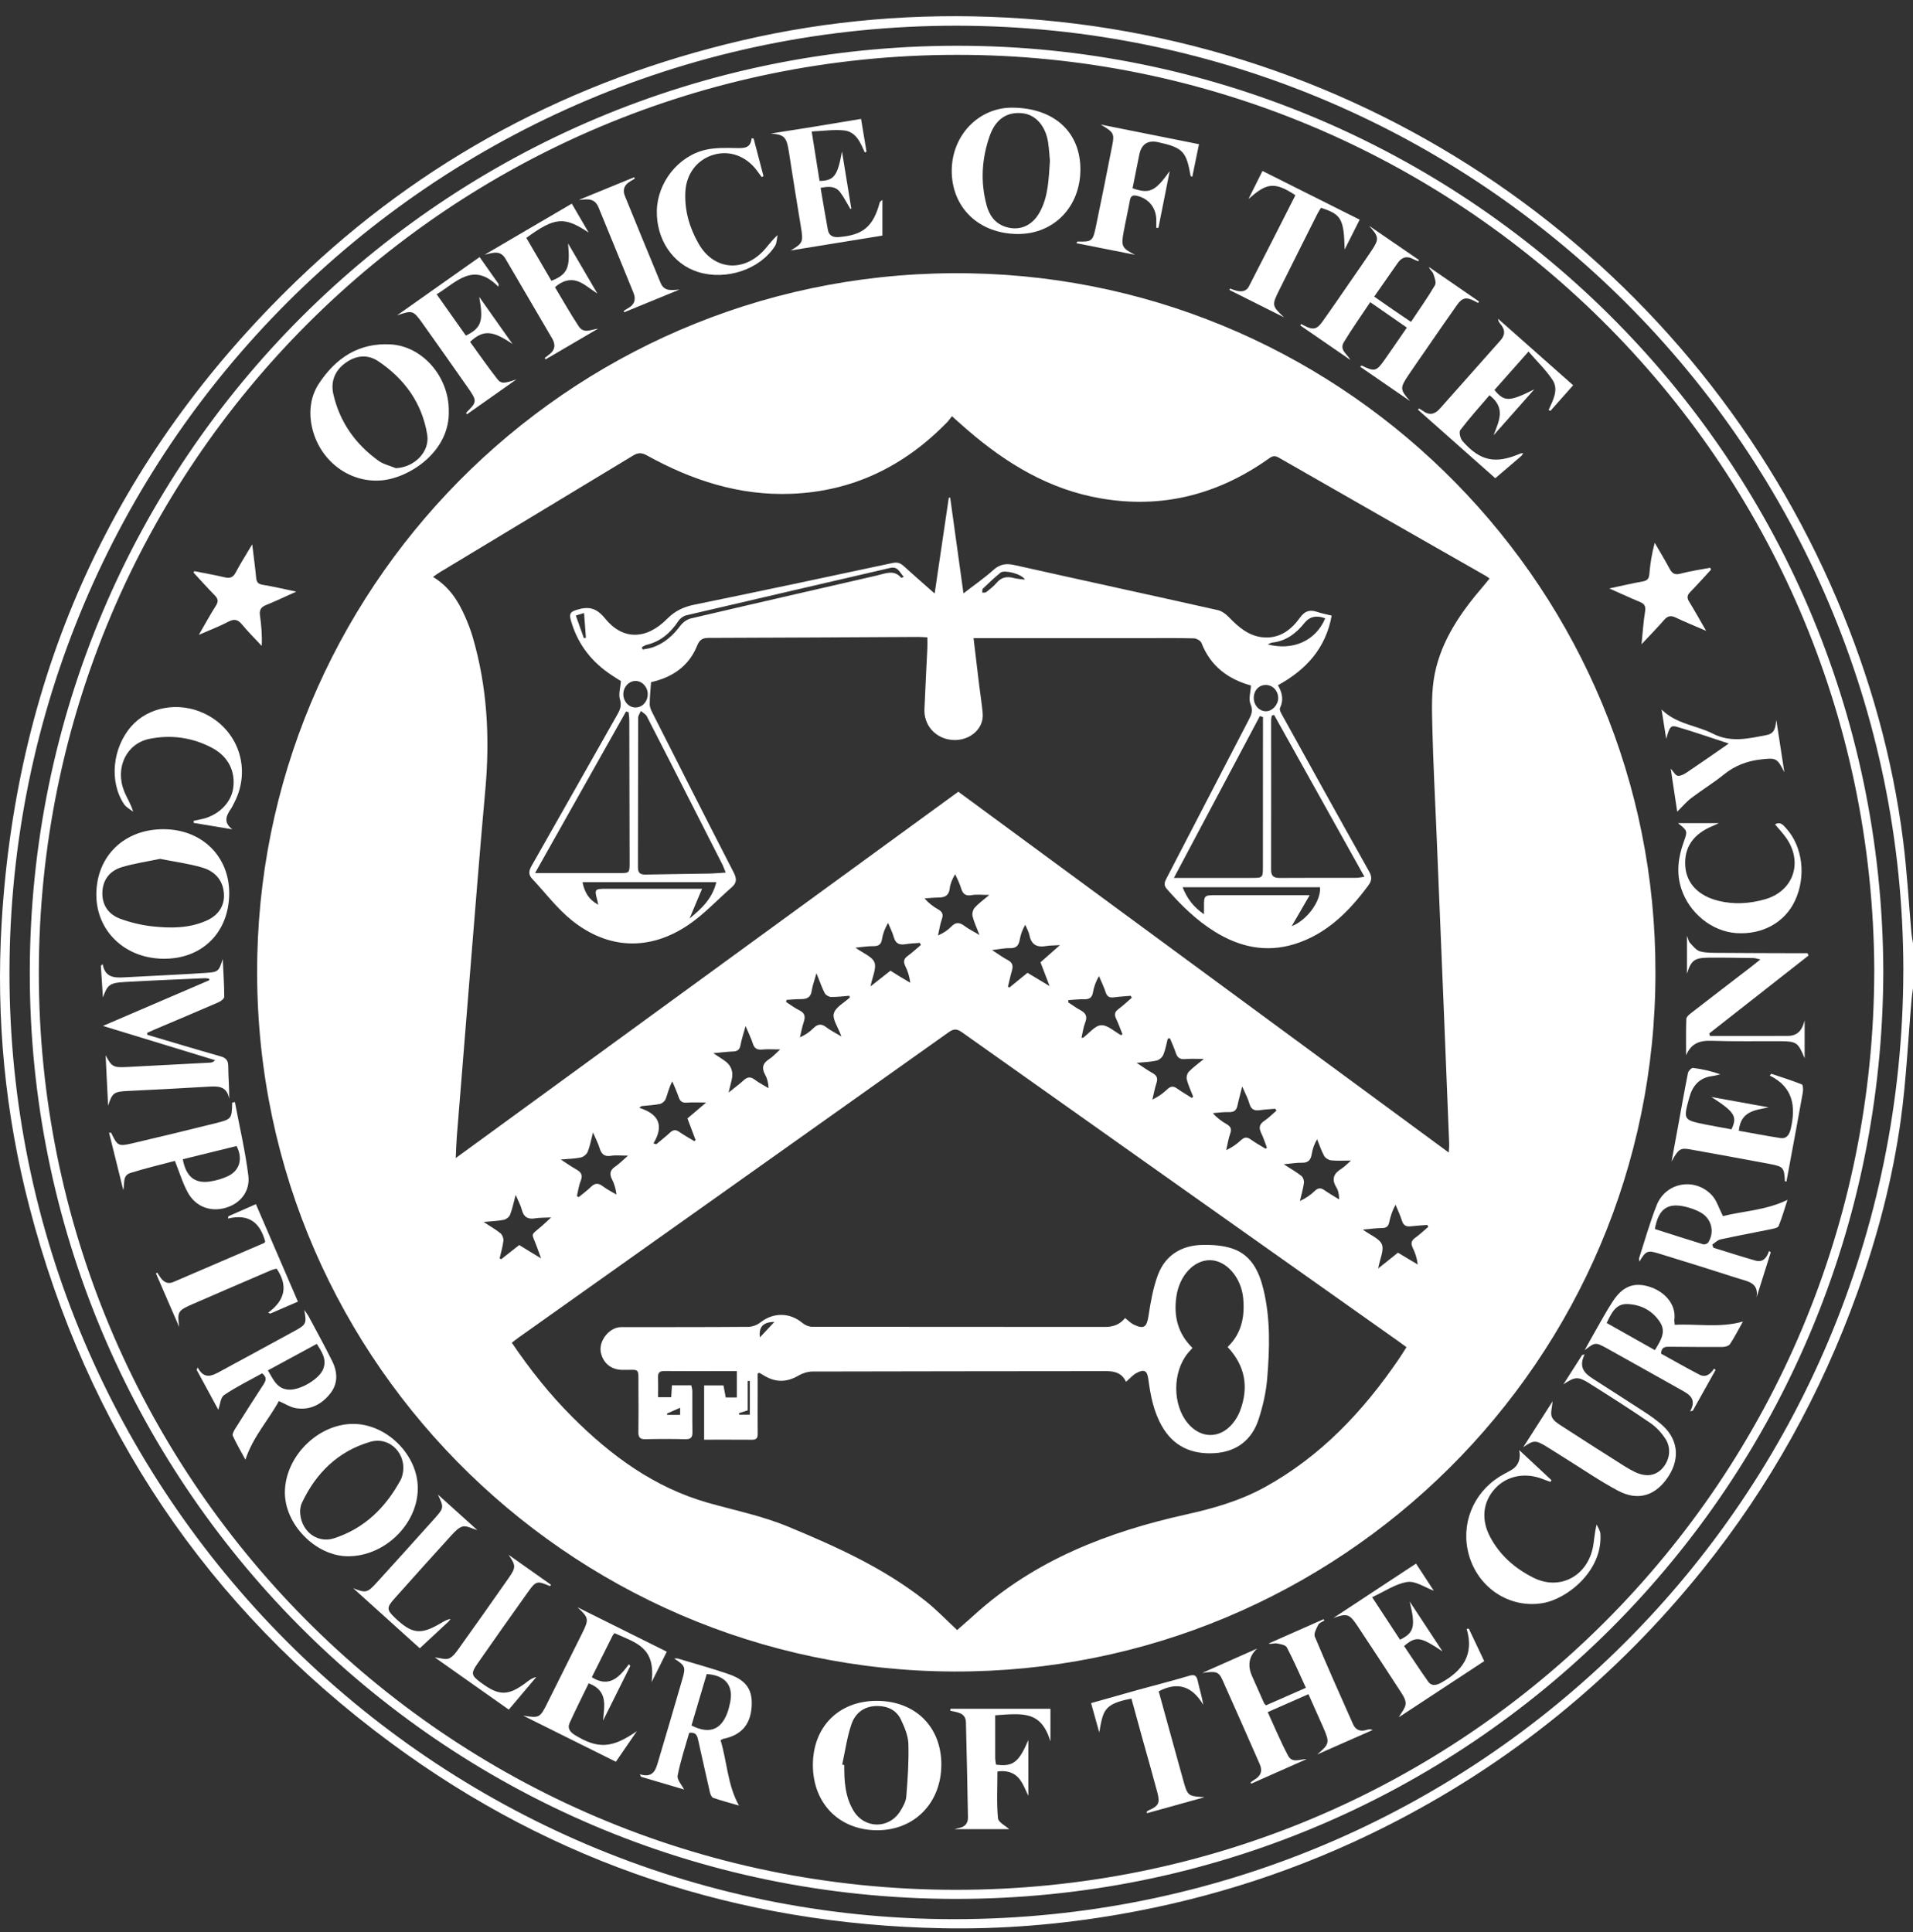 <svg width="100" height="101" viewBox="0 0 100 101" fill="none" xmlns="http://www.w3.org/2000/svg">
<rect x="0" y="0" width="100" height="101" fill="#333333" stroke="none"/>
<path d="M100 51.665C99.975 51.856 99.943 52.047 99.927 52.239C99.745 54.333 99.649 56.438 99.365 58.518C98.939 61.619 98.143 64.64 97.085 67.589C95.196 72.846 92.528 77.668 89.029 82.026C84.446 87.733 78.895 92.245 72.35 95.53C67.962 97.732 63.347 99.238 58.509 100.078C55.446 100.61 52.358 100.864 49.255 100.804C38.64 100.601 28.988 97.433 20.442 91.119C10.84 84.027 4.543 74.654 1.536 63.094C0.27 58.227 -0.212 53.262 0.085 48.249C0.866 35.071 6.003 23.847 15.5 14.682C22.073 8.337 29.883 4.188 38.782 2.113C43.331 1.052 47.949 0.672 52.609 0.918C72.158 1.947 88.719 14.118 96.034 31.354C97.751 35.398 98.933 39.596 99.485 43.957C99.689 45.569 99.778 47.194 99.922 48.814C99.938 48.98 99.974 49.143 100 49.307V51.666V51.665ZM99.496 50.724C99.475 23.499 77.344 1.368 50.015 1.344C22.594 1.319 0.539 23.536 0.495 50.807C0.45 78.025 22.645 100.334 49.882 100.329C77.35 100.324 99.452 78.231 99.495 50.724H99.496Z" fill="white"/>
<path d="M98.448 50.749C98.413 77.615 76.802 99.31 49.907 99.27C22.935 99.23 1.531 77.298 1.557 50.828C1.583 24.06 23.234 2.415 49.999 2.392C76.429 2.368 98.347 23.734 98.448 50.749ZM97.976 50.727C97.854 23.959 76.127 2.832 49.989 2.867C23.483 2.902 2.056 24.327 2.03 50.829C2.005 77.015 23.171 98.774 49.94 98.795C76.621 98.817 97.948 77.284 97.975 50.727H97.976Z" fill="white"/>
<path d="M86.537 50.825C86.553 71.145 70.007 87.445 49.862 87.383C29.633 87.32 12.969 70.647 13.451 49.929C13.912 30.115 30.322 13.903 50.736 14.289C70.583 14.665 86.577 30.94 86.536 50.825H86.537ZM49.761 21.758C49.665 21.879 49.596 21.985 49.51 22.073C47.273 24.369 44.591 25.691 41.356 25.815C38.637 25.919 36.163 25.106 33.82 23.81C33.553 23.663 33.363 23.652 33.099 23.813C29.731 25.855 26.355 27.886 22.983 29.921C22.872 29.988 22.769 30.068 22.634 30.16C23.477 30.668 23.948 31.406 24.308 32.226C24.46 32.572 24.599 32.925 24.705 33.287C25.478 35.917 25.615 38.598 25.367 41.318C25.069 44.598 24.815 47.882 24.546 51.165C24.32 53.917 24.099 56.669 23.879 59.422C23.852 59.76 23.845 60.098 23.824 60.54C32.632 54.118 41.354 47.76 50.094 41.389C58.629 47.668 67.148 53.936 75.733 60.252C75.746 60.034 75.76 59.926 75.756 59.819C75.666 57.562 75.577 55.306 75.484 53.05C75.355 49.897 75.224 46.744 75.094 43.591C75.017 41.727 74.916 39.864 74.873 37.999C74.852 37.08 74.82 36.135 74.997 35.242C75.352 33.451 76.382 31.986 77.555 30.622C77.66 30.501 77.757 30.375 77.864 30.243C77.774 30.179 77.731 30.142 77.683 30.115C74.068 28.052 70.451 25.992 66.841 23.92C66.599 23.78 66.468 23.872 66.288 24C63.647 25.863 60.737 26.609 57.532 26.053C54.85 25.589 52.616 24.238 50.589 22.49C50.326 22.264 50.068 22.03 49.762 21.759L49.761 21.758ZM26.756 70.194C27.713 71.612 28.744 72.902 29.916 74.076C31.945 76.108 34.222 77.774 37.019 78.565C38.416 78.96 39.84 79.246 41.193 79.807C43.711 80.851 46.188 81.967 48.345 83.667C48.965 84.155 49.512 84.734 50.033 85.216C50.322 84.961 50.629 84.696 50.93 84.424C54.09 81.555 57.926 80.079 62.002 79.173C63.441 78.854 64.822 78.456 66.106 77.751C69.04 76.139 71.263 73.775 73.128 71.04C73.259 70.847 73.381 70.647 73.522 70.426C73.367 70.313 73.246 70.222 73.122 70.134C65.51 64.747 57.896 59.361 50.289 53.966C50.03 53.783 49.864 53.769 49.598 53.958C42.112 59.281 34.619 64.595 27.127 69.911C27.014 69.991 26.907 70.078 26.756 70.193V70.194ZM66.16 60.052C66.183 60.034 66.205 60.017 66.228 59.999C66.129 59.745 66.048 59.481 65.929 59.237C65.798 58.967 65.82 58.777 66.086 58.599C66.316 58.445 66.513 58.242 66.725 58.061L66.663 57.962C66.399 57.986 66.135 57.997 65.873 58.035C65.585 58.078 65.4 58.016 65.313 57.699C65.238 57.428 65.096 57.174 64.935 56.798C64.831 57.214 64.75 57.493 64.692 57.777C64.639 58.037 64.516 58.151 64.235 58.138C63.958 58.126 63.678 58.172 63.399 58.192C63.633 58.458 63.873 58.624 64.124 58.77C64.321 58.886 64.396 59.008 64.311 59.248C64.211 59.53 64.167 59.833 64.098 60.126C64.411 59.983 64.659 59.805 64.88 59.598C65.058 59.432 65.197 59.434 65.389 59.574C65.633 59.751 65.901 59.895 66.158 60.054L66.16 60.052ZM26.118 65.783C26.145 65.799 26.172 65.815 26.198 65.83C26.511 65.585 26.822 65.339 27.143 65.087C27.324 65.198 27.489 65.301 27.655 65.403C27.829 65.509 28.003 65.614 28.284 65.785C28.183 65.507 28.123 65.341 28.063 65.176C27.787 64.411 27.689 64.64 28.331 64.085C28.468 63.966 28.598 63.839 28.809 63.644C28.446 63.663 28.207 63.653 27.976 63.692C27.594 63.756 27.377 63.626 27.278 63.244C27.218 63.011 27.095 62.794 26.957 62.467C26.84 62.897 26.779 63.213 26.662 63.508C26.617 63.624 26.459 63.746 26.334 63.77C26.028 63.832 25.71 63.84 25.277 63.88C25.642 64.119 25.92 64.274 26.162 64.473C26.259 64.553 26.33 64.738 26.316 64.864C26.279 65.174 26.187 65.477 26.118 65.783ZM58.608 54.122C58.63 54.101 58.652 54.08 58.673 54.058C58.565 53.789 58.467 53.515 58.343 53.253C58.244 53.044 58.264 52.901 58.461 52.756C58.708 52.574 58.931 52.359 59.164 52.159C59.145 52.125 59.124 52.092 59.105 52.058C58.815 52.084 58.523 52.099 58.235 52.138C58.007 52.17 57.874 52.111 57.798 51.875C57.704 51.585 57.565 51.309 57.446 51.027C57.279 51.323 57.181 51.598 57.133 51.881C57.085 52.163 56.938 52.245 56.673 52.239C56.399 52.234 56.124 52.267 55.849 52.282C55.848 52.322 55.845 52.363 55.843 52.402C56.052 52.538 56.253 52.688 56.471 52.805C56.745 52.953 56.858 53.125 56.731 53.446C56.631 53.697 56.599 53.973 56.535 54.249C56.595 54.249 56.614 54.255 56.622 54.248C56.935 54.016 57.237 53.612 57.56 53.596C57.9 53.578 58.258 53.93 58.609 54.121L58.608 54.122ZM45.506 51.566C45.9 51.255 46.224 51 46.547 50.746C46.739 50.866 46.905 50.971 47.073 51.073C47.242 51.176 47.413 51.275 47.583 51.377C47.541 51.036 47.449 50.76 47.322 50.499C47.212 50.271 47.245 50.119 47.454 49.969C47.695 49.796 47.912 49.59 48.139 49.398C48.119 49.363 48.1 49.328 48.081 49.292C47.834 49.313 47.586 49.318 47.344 49.359C47.02 49.414 46.816 49.334 46.721 48.99C46.651 48.734 46.525 48.495 46.424 48.248C46.248 48.543 46.15 48.819 46.104 49.103C46.06 49.387 45.917 49.465 45.65 49.463C45.37 49.46 45.09 49.507 44.716 49.542C45.126 49.838 45.591 50.005 45.709 50.309C45.829 50.615 45.605 51.055 45.506 51.565V51.566ZM67.107 60.865C67.486 61.11 67.772 61.272 68.028 61.474C68.116 61.544 68.178 61.719 68.162 61.834C68.118 62.155 68.025 62.469 67.952 62.786C68.266 62.639 68.517 62.464 68.734 62.254C68.913 62.081 69.056 62.094 69.244 62.227C69.488 62.398 69.748 62.546 70.002 62.703C70 62.45 69.961 62.24 69.856 62.07C69.596 61.644 69.712 61.351 70.113 61.104C70.282 61 70.42 60.846 70.622 60.671C70.213 60.671 69.893 60.693 69.58 60.66C69.449 60.645 69.28 60.54 69.218 60.427C69.067 60.151 68.969 59.848 68.849 59.556C68.698 59.819 68.613 60.067 68.571 60.324C68.521 60.625 68.4 60.794 68.062 60.785C67.79 60.779 67.517 60.828 67.107 60.865ZM38.974 53.642C38.864 54.045 38.764 54.334 38.711 54.631C38.668 54.871 38.555 54.959 38.322 54.968C38.022 54.98 37.723 55.019 37.289 55.058C37.537 55.223 37.68 55.321 37.826 55.414C38.222 55.668 38.36 56.027 38.239 56.49C38.196 56.657 38.157 56.826 38.086 57.117C38.416 56.85 38.653 56.68 38.866 56.482C39.059 56.301 39.225 56.271 39.449 56.439C39.675 56.609 39.933 56.74 40.176 56.888C40.165 56.613 40.108 56.383 39.997 56.183C39.796 55.821 39.877 55.575 40.219 55.359C40.406 55.24 40.557 55.064 40.782 54.861C40.402 54.861 40.122 54.84 39.847 54.867C39.581 54.893 39.434 54.815 39.352 54.551C39.266 54.276 39.134 54.016 38.976 53.641L38.974 53.642ZM52.689 51.579C52.713 51.596 52.737 51.612 52.761 51.629C53.08 51.37 53.398 51.111 53.711 50.856C54.077 51.076 54.417 51.28 54.867 51.55C54.677 51.054 54.535 50.682 54.391 50.306C54.706 50.027 55.012 49.759 55.407 49.41C55.073 49.43 54.877 49.423 54.688 49.457C54.218 49.54 53.916 49.401 53.815 48.899C53.776 48.707 53.669 48.529 53.593 48.344C53.438 48.611 53.353 48.862 53.307 49.12C53.254 49.422 53.128 49.581 52.789 49.568C52.52 49.558 52.249 49.622 51.859 49.667C52.197 49.886 52.43 50.059 52.684 50.192C52.932 50.322 52.969 50.494 52.898 50.74C52.817 51.017 52.757 51.299 52.688 51.58L52.689 51.579ZM30.159 62.526C30.188 62.545 30.218 62.565 30.247 62.585C30.461 62.409 30.686 62.248 30.883 62.054C31.088 61.853 31.264 61.826 31.501 62.007C31.726 62.178 31.982 62.304 32.224 62.45C32.19 62.143 32.112 61.89 31.995 61.658C31.852 61.375 31.881 61.174 32.157 60.988C32.379 60.838 32.568 60.639 32.829 60.414C32.468 60.414 32.199 60.379 31.943 60.422C31.589 60.481 31.437 60.33 31.343 60.017C31.269 59.774 31.147 59.546 30.999 59.2C30.889 59.623 30.838 59.928 30.724 60.207C30.67 60.337 30.507 60.477 30.37 60.507C30.067 60.575 29.75 60.576 29.313 60.616C29.648 60.833 29.872 60.994 30.11 61.126C30.363 61.265 30.484 61.416 30.359 61.724C30.256 61.977 30.222 62.258 30.158 62.526H30.159ZM51.718 46.785C51.33 46.785 51.06 46.747 50.804 46.794C50.466 46.857 50.324 46.726 50.235 46.422C50.161 46.172 50.035 45.939 49.931 45.699C49.77 45.97 49.674 46.207 49.645 46.452C49.602 46.806 49.405 46.916 49.084 46.92C48.831 46.922 48.58 46.95 48.328 46.966C48.554 47.224 48.788 47.398 49.04 47.54C49.259 47.664 49.324 47.8 49.235 48.05C49.138 48.324 49.099 48.617 49.034 48.902C49.325 48.777 49.545 48.627 49.727 48.439C49.958 48.199 50.16 48.213 50.413 48.403C50.625 48.562 50.867 48.681 51.201 48.879C51.043 48.464 50.907 48.186 50.838 47.892C50.806 47.758 50.862 47.551 50.955 47.447C51.156 47.225 51.407 47.048 51.718 46.784V46.785ZM72.042 66.313C72.435 65.999 72.757 65.741 73.075 65.487C73.436 65.703 73.773 65.904 74.111 66.106C74.072 65.77 73.977 65.496 73.851 65.237C73.742 65.012 73.766 64.86 73.978 64.709C74.22 64.537 74.436 64.328 74.663 64.135C74.645 64.103 74.627 64.07 74.61 64.038C74.323 64.06 74.036 64.075 73.751 64.108C73.509 64.136 73.363 64.068 73.285 63.816C73.196 63.53 73.063 63.258 72.95 62.98C72.78 63.288 72.685 63.59 72.619 63.898C72.573 64.115 72.469 64.196 72.246 64.199C71.941 64.202 71.636 64.245 71.239 64.279C71.653 64.582 72.115 64.751 72.236 65.054C72.356 65.36 72.136 65.8 72.041 66.313H72.042ZM44.423 52.148C44.416 52.117 44.409 52.086 44.403 52.056C44.085 52.08 43.767 52.125 43.45 52.119C43.333 52.117 43.166 52.022 43.113 51.921C42.961 51.628 42.855 51.31 42.68 50.877C42.572 51.266 42.471 51.526 42.432 51.795C42.383 52.134 42.192 52.231 41.886 52.231C41.63 52.231 41.373 52.256 41.117 52.271L41.091 52.379C41.322 52.527 41.54 52.698 41.784 52.816C42.075 52.957 42.109 53.146 42.015 53.427C41.928 53.687 41.879 53.961 41.815 54.229C42.094 54.108 42.321 53.95 42.513 53.757C42.738 53.531 42.936 53.499 43.198 53.704C43.407 53.868 43.651 53.984 43.986 54.185C43.807 53.692 43.504 53.282 43.589 52.979C43.68 52.649 44.13 52.42 44.424 52.147L44.423 52.148ZM34.159 59.773C34.208 59.788 34.257 59.804 34.306 59.819C34.548 59.615 34.798 59.42 35.03 59.205C35.19 59.058 35.324 59.044 35.506 59.171C35.76 59.348 36.032 59.498 36.297 59.659C36.318 59.639 36.34 59.618 36.361 59.598C36.22 59.224 36.08 58.852 35.935 58.468C36.095 58.333 36.244 58.207 36.392 58.081C36.545 57.951 36.697 57.82 36.912 57.637C36.51 57.637 36.208 57.619 35.907 57.643C35.669 57.661 35.551 57.578 35.477 57.355C35.383 57.075 35.257 56.806 35.144 56.532C34.971 56.847 34.909 57.16 34.797 57.456C34.755 57.566 34.612 57.688 34.496 57.712C34.178 57.776 33.85 57.791 33.527 57.825C33.49 57.854 33.453 57.885 33.417 57.914C34.438 58.236 34.726 58.839 34.158 59.772L34.159 59.773ZM62.303 57.397C62.325 57.374 62.348 57.352 62.371 57.329C62.256 57.032 62.119 56.742 62.039 56.437C62.007 56.314 62.057 56.118 62.145 56.026C62.36 55.802 62.618 55.619 62.93 55.36C62.535 55.36 62.245 55.339 61.959 55.366C61.688 55.392 61.546 55.297 61.463 55.043C61.378 54.781 61.259 54.53 61.155 54.275C61.117 54.284 61.079 54.294 61.041 54.303C60.968 54.584 60.923 54.876 60.812 55.14C60.758 55.271 60.597 55.411 60.461 55.444C60.162 55.515 59.847 55.52 59.419 55.564C59.766 55.789 60 55.962 60.253 56.101C60.477 56.225 60.533 56.373 60.454 56.616C60.363 56.898 60.309 57.193 60.239 57.483C60.552 57.335 60.799 57.154 61.018 56.945C61.191 56.78 61.333 56.764 61.529 56.904C61.777 57.083 62.044 57.234 62.303 57.397H62.303Z" fill="white"/>
<path d="M73.717 20.973C72.848 20.374 71.978 19.776 71.098 19.169C71.147 19.136 71.174 19.107 71.185 19.112C71.861 19.442 71.945 19.423 72.385 18.8C72.763 18.263 73.132 17.718 73.542 17.126C72.905 16.684 72.293 16.259 71.627 15.797C71.15 16.515 70.671 17.187 70.247 17.891C70.003 18.298 70.424 18.502 70.59 18.817C69.716 18.216 68.844 17.615 67.971 17.014L68.014 16.94C68.081 16.973 68.147 17.007 68.213 17.041C68.631 17.255 68.836 17.223 69.113 16.835C69.675 16.048 70.219 15.248 70.77 14.453C71.073 14.014 71.378 13.578 71.674 13.135C72.106 12.489 72.092 12.393 71.57 11.805C72.438 12.4 73.307 12.997 74.175 13.593C74.164 13.614 74.153 13.636 74.142 13.657C74.063 13.626 73.981 13.602 73.908 13.561C73.572 13.366 73.29 13.427 73.068 13.741C72.664 14.313 72.266 14.888 71.835 15.506C72.164 15.735 72.469 15.949 72.776 16.16C73.085 16.373 73.396 16.582 73.757 16.828C74.194 16.172 74.631 15.558 75.011 14.911C75.092 14.772 74.99 14.501 74.923 14.308C74.883 14.193 74.744 14.113 74.696 13.957C75.569 14.558 76.441 15.16 77.313 15.761C77.297 15.787 77.282 15.812 77.266 15.838C77.198 15.803 77.132 15.766 77.064 15.731C76.649 15.52 76.438 15.556 76.165 15.94C75.58 16.763 75.012 17.597 74.438 18.427C74.166 18.819 73.894 19.21 73.628 19.605C73.169 20.286 73.179 20.368 73.715 20.974L73.717 20.973Z" fill="white"/>
<path d="M65.713 86.184C65.29 86.579 65.202 87.058 65.448 87.62C65.656 88.095 65.868 88.567 66.079 89.039C66.09 89.064 66.115 89.082 66.175 89.151C66.839 88.859 67.522 88.56 68.264 88.234C67.926 87.502 67.625 86.798 67.269 86.122C67.2 85.991 66.922 85.946 66.731 85.913C66.609 85.892 66.471 85.963 66.313 85.92C67.272 85.496 68.231 85.072 69.191 84.647C69.203 84.669 69.216 84.693 69.228 84.716C69.118 84.789 68.96 84.839 68.909 84.942C68.812 85.135 68.665 85.404 68.732 85.562C69.375 87.098 70.054 88.619 70.731 90.141C70.864 90.439 71.11 90.535 71.427 90.438C71.526 90.407 71.629 90.386 71.758 90.438C70.79 90.865 69.822 91.292 68.854 91.719C69.502 91.171 69.52 91.101 69.163 90.287C68.916 89.726 68.664 89.168 68.397 88.567C67.685 88.88 67.011 89.177 66.269 89.504C66.627 90.282 66.945 91.054 67.336 91.787C67.55 92.188 67.952 91.963 68.308 91.96C67.341 92.389 66.373 92.817 65.406 93.246C65.394 93.226 65.381 93.206 65.369 93.186C65.435 93.137 65.498 93.081 65.569 93.04C65.902 92.851 66.009 92.585 65.852 92.228C65.202 90.755 64.559 89.28 63.898 87.812C63.703 87.381 63.547 87.356 62.844 87.457C63.801 87.032 64.758 86.607 65.715 86.182L65.713 86.184Z" fill="white"/>
<path d="M23.46 21.458C23.535 23.625 21.372 24.997 19.939 25.114C18.145 25.263 16.542 23.938 16.26 22.071C16.152 21.357 16.28 20.646 16.673 20.05C17.551 18.718 18.759 17.907 20.425 18.004C22.083 18.101 23.46 19.684 23.46 21.458ZM20.69 24.475C21.653 24.437 22.48 23.623 22.332 22.718C22.061 21.068 21.146 19.804 19.773 18.884C19.204 18.503 18.593 18.579 18.043 18.984C17.491 19.391 17.277 19.962 17.428 20.617C17.762 22.07 18.58 23.218 19.781 24.084C20.042 24.272 20.385 24.348 20.69 24.475Z" fill="white"/>
<path d="M7.7 54.097C8.974 54.474 10.246 54.859 11.523 55.221C11.812 55.303 11.929 55.431 11.931 55.738C11.935 56.297 11.987 56.856 11.982 57.454C11.862 56.746 11.366 56.781 10.859 56.811C9.473 56.891 8.086 56.968 6.7 57.032C5.958 57.067 5.872 57.121 5.651 57.803C5.607 56.925 5.564 56.045 5.52 55.166C5.83 55.763 5.931 55.819 6.61 55.782C8.066 55.703 9.523 55.628 10.98 55.552C11.061 55.547 11.141 55.536 11.246 55.425C9.334 54.841 7.422 54.257 5.381 53.633C7.307 52.806 9.126 52.025 10.945 51.242C10.94 51.215 10.935 51.188 10.93 51.162C10.856 51.153 10.782 51.135 10.707 51.138C9.307 51.201 7.905 51.256 6.505 51.337C5.728 51.382 5.618 51.487 5.379 52.144C5.343 51.591 5.308 51.039 5.272 50.486C5.304 50.459 5.335 50.431 5.367 50.404C5.491 51.104 5.97 51.122 6.483 51.094C7.911 51.015 9.341 50.955 10.767 50.86C11.425 50.816 11.435 50.775 11.644 50.134C11.675 50.792 11.719 51.45 11.723 52.108C11.723 52.205 11.549 52.342 11.426 52.395C10.322 52.875 9.211 53.341 8.102 53.812C7.965 53.87 7.829 53.934 7.693 53.995C7.695 54.029 7.698 54.062 7.701 54.096L7.7 54.097Z" fill="white"/>
<path d="M11.982 46.725C11.962 48.749 10.568 50.133 8.559 50.121C6.526 50.111 5.021 48.666 5.036 46.739C5.051 44.734 6.518 43.33 8.579 43.349C10.572 43.367 12 44.784 11.982 46.725ZM8.367 44.899C7.695 45.04 7.017 45.136 6.369 45.332C5.739 45.522 5.365 45.992 5.351 46.675C5.337 47.341 5.695 47.815 6.29 48.032C6.834 48.231 7.415 48.37 7.991 48.431C8.94 48.532 9.898 48.53 10.797 48.127C11.502 47.812 11.819 47.221 11.677 46.496C11.557 45.881 11.117 45.509 10.562 45.35C9.856 45.147 9.12 45.048 8.366 44.899H8.367Z" fill="white"/>
<path d="M21.84 77.798C21.84 79.676 20.111 81.362 18.191 81.358C16.508 81.352 14.877 79.695 14.892 78.004C14.908 76.146 16.614 74.441 18.459 74.438C20.211 74.436 21.84 76.055 21.84 77.798ZM15.687 78.956C15.671 80 16.549 80.712 17.462 80.417C19.057 79.902 20.174 78.799 20.957 77.34C20.99 77.279 21.009 77.21 21.027 77.143C21.322 76.068 20.41 75.063 19.343 75.378C17.669 75.872 16.512 77.008 15.776 78.578C15.707 78.725 15.698 78.901 15.687 78.956Z" fill="white"/>
<path d="M49.207 92.242C49.209 94.241 47.81 95.68 45.861 95.681C43.88 95.683 42.495 94.284 42.493 92.278C42.49 90.276 43.842 88.915 45.831 88.916C47.839 88.918 49.206 90.265 49.208 92.243L49.207 92.242ZM44.025 92.249C44.06 92.256 44.097 92.265 44.132 92.272C44.129 93.105 44.172 93.933 44.622 94.668C45.197 95.611 46.47 95.622 47.055 94.689C47.201 94.455 47.354 94.185 47.375 93.922C47.449 93.006 47.513 92.084 47.485 91.167C47.472 90.739 47.286 90.296 47.096 89.898C46.869 89.421 46.436 89.198 45.897 89.186C45.199 89.171 44.715 89.532 44.508 90.141C44.276 90.819 44.18 91.543 44.025 92.248V92.249Z" fill="white"/>
<path d="M56.476 8.865C56.471 10.815 55.089 12.239 53.207 12.233C51.17 12.225 49.741 10.851 49.751 8.91C49.761 7.067 51.166 5.614 52.928 5.628C55.102 5.644 56.481 6.902 56.476 8.865ZM54.884 8.407C54.857 8.133 54.841 7.782 54.788 7.437C54.654 6.575 54.129 5.991 53.446 5.92C52.645 5.837 52.05 6.216 51.737 7.101C51.318 8.288 51.244 9.508 51.575 10.732C51.711 11.234 51.987 11.654 52.512 11.841C53.255 12.105 53.949 11.826 54.352 11.09C54.798 10.277 54.818 9.375 54.884 8.406V8.407Z" fill="white"/>
<path d="M10.334 71.488C10.683 72.148 11.103 71.915 11.526 71.685C12.829 70.975 14.136 70.273 15.436 69.559C16.009 69.244 16.033 69.176 15.905 68.48C16.011 68.634 16.078 68.714 16.127 68.804C16.541 69.582 16.968 70.355 17.36 71.144C17.654 71.735 17.683 72.34 17.239 72.881C16.783 73.436 16.189 73.734 15.463 73.615C15.174 73.568 14.907 73.386 14.578 73.244C14.036 74.239 13.223 75.109 12.828 76.31C12.601 75.889 12.367 75.487 12.172 75.067C12.132 74.98 12.219 74.81 12.286 74.703C12.777 73.92 13.274 73.14 13.779 72.366C13.912 72.162 13.952 71.99 13.702 71.795C13.041 72.164 12.347 72.501 11.714 72.93C11.524 73.06 11.505 73.444 11.413 73.7C11.066 73.06 10.674 72.335 10.281 71.612C10.299 71.57 10.316 71.529 10.334 71.488ZM14.004 71.64C14.297 72.136 14.496 72.638 15.137 72.648C15.738 72.657 16.691 72.082 16.892 71.578C17.097 71.065 16.823 70.676 16.561 70.254C15.699 70.722 14.877 71.167 14.004 71.64Z" fill="white"/>
<path d="M91.11 69.087C90.882 69.494 90.679 69.892 90.435 70.265C90.373 70.36 90.184 70.414 90.053 70.415C89.127 70.422 88.202 70.412 87.277 70.404C87.051 70.401 86.846 70.411 86.83 70.765C87.481 71.124 88.145 71.504 88.825 71.859C89.163 72.035 89.41 71.842 89.601 71.549C89.627 71.572 89.654 71.594 89.68 71.617C89.283 72.327 88.886 73.037 88.489 73.747C88.443 73.759 88.397 73.77 88.351 73.782C88.718 73.111 88.283 72.885 87.856 72.647C86.572 71.931 85.294 71.205 84.007 70.493C83.396 70.154 83.381 70.166 82.834 70.589C83.005 70.282 83.172 69.972 83.348 69.666C83.662 69.12 83.959 68.563 84.303 68.036C84.817 67.247 85.401 67.023 86.191 67.258C86.935 67.479 87.64 68.122 87.524 69.007C87.518 69.06 87.533 69.117 87.545 69.258C88.716 69.194 89.891 69.433 91.11 69.087H91.11ZM86.508 70.582C86.802 70.091 87.108 69.644 86.784 69.134C86.391 68.516 85.771 68.194 85.056 68.172C84.458 68.154 84.229 68.66 83.987 69.162C84.823 69.633 85.647 70.097 86.508 70.582Z" fill="white"/>
<path d="M89.567 65.229C90.3 65.454 91.029 65.691 91.766 65.901C92.151 66.01 92.354 65.757 92.474 65.4C92.504 65.422 92.535 65.445 92.564 65.467C92.317 66.251 92.07 67.035 91.823 67.82C91.952 67.056 91.355 66.99 90.885 66.84C89.486 66.39 88.085 65.952 86.681 65.521C86.122 65.349 86.024 65.399 85.7 65.955C85.688 65.861 85.669 65.816 85.68 65.78C85.982 64.85 86.243 63.902 86.605 62.995C87.084 61.797 88.617 61.536 89.495 62.493C89.744 62.766 89.855 63.164 90.065 63.576C91.108 63.308 92.291 63.281 93.438 62.727C93.282 63.204 93.154 63.662 92.974 64.098C92.935 64.192 92.715 64.23 92.571 64.26C91.694 64.44 90.813 64.602 89.939 64.793C89.783 64.826 89.651 64.969 89.508 65.062C89.528 65.118 89.546 65.174 89.566 65.228L89.567 65.229ZM86.508 64.251C87.358 64.523 88.192 64.793 89.03 65.048C89.105 65.071 89.256 65.017 89.298 64.951C89.641 64.404 89.472 63.711 88.904 63.388C88.677 63.259 88.421 63.167 88.167 63.101C87.186 62.847 86.692 63.179 86.507 64.251H86.508Z" fill="white"/>
<path d="M35.761 93.551C35.068 93.346 34.288 93.116 33.509 92.886C33.489 92.843 33.468 92.8 33.447 92.756C34.18 92.971 34.286 92.487 34.419 92.036C34.839 90.614 35.264 89.194 35.673 87.769C35.853 87.144 35.816 87.076 35.24 86.702C35.342 86.702 35.389 86.692 35.429 86.704C36.325 86.975 37.231 87.22 38.115 87.528C39.042 87.852 39.363 88.373 39.287 89.273C39.21 90.183 38.732 90.712 37.819 90.899C37.78 90.906 37.745 90.934 37.667 90.974C38.009 92.091 38.023 93.302 38.629 94.39C38.18 94.26 37.724 94.14 37.279 93.986C37.196 93.957 37.133 93.797 37.107 93.686C36.902 92.801 36.71 91.912 36.509 91.025C36.458 90.797 36.43 90.535 36.026 90.589C35.82 91.321 35.569 92.062 35.423 92.824C35.381 93.039 35.643 93.313 35.76 93.551H35.761ZM36.146 90.204C37.066 90.668 37.685 90.442 38.019 89.548C38.082 89.378 38.124 89.2 38.163 89.023C38.357 88.127 37.927 87.581 36.943 87.515C36.681 88.398 36.416 89.291 36.146 90.204Z" fill="white"/>
<path d="M12.279 57.615C12.52 58.896 12.821 60.17 12.982 61.462C13.085 62.289 12.549 62.922 11.805 63.139C11.014 63.37 10.236 63.096 9.822 62.349C9.549 61.854 9.386 61.297 9.142 60.689C8.391 60.889 7.592 61.074 6.814 61.321C6.39 61.456 6.531 61.872 6.444 62.214C6.198 61.218 5.951 60.223 5.701 59.214C5.765 59.218 5.806 59.211 5.811 59.221C6.144 59.91 6.179 59.943 6.937 59.766C8.38 59.428 9.819 59.079 11.257 58.721C12.117 58.506 12.115 58.494 12.137 57.643C12.184 57.633 12.232 57.624 12.279 57.614V57.615ZM9.555 60.602C9.717 61.502 10.175 61.879 10.957 61.769C11.284 61.722 11.617 61.626 11.915 61.486C12.535 61.192 12.707 60.559 12.364 59.912C11.437 60.141 10.504 60.37 9.555 60.603V60.602Z" fill="white"/>
<path d="M30.189 84.024C31.725 84.789 33.261 85.554 34.855 86.347C34.583 86.894 34.322 87.418 34.062 87.941C34.281 86.119 33.287 85.901 32.124 85.377C32.093 85.416 32.051 85.454 32.026 85.501C31.668 86.214 31.313 86.928 30.937 87.682C31.858 88.258 32.379 87.668 32.876 87.001C32.9 87.032 32.923 87.062 32.947 87.093C32.472 88.045 31.999 88.997 31.524 89.95C31.581 89.187 31.808 88.395 30.773 87.999C30.433 88.701 30.086 89.385 29.771 90.084C29.649 90.357 29.81 90.555 30.055 90.706C31.268 91.449 32.001 91.394 33.29 90.502C32.932 91.025 32.574 91.547 32.194 92.1C30.56 91.287 28.955 90.488 27.349 89.69C28.203 89.818 28.219 89.815 28.617 89.022C29.226 87.809 29.831 86.593 30.435 85.377C30.797 84.648 30.777 84.569 30.188 84.026L30.189 84.024Z" fill="white"/>
<path d="M78.165 25.001C76.795 23.786 75.46 22.603 74.125 21.42L74.175 21.354C74.24 21.394 74.31 21.427 74.371 21.474C74.701 21.724 74.995 21.669 75.259 21.373C76.321 20.177 77.382 18.981 78.443 17.786C78.689 17.509 78.683 17.235 78.448 16.957C78.382 16.878 78.318 16.797 78.309 16.663C79.605 17.81 80.9 18.957 82.235 20.14C81.83 20.596 81.439 21.037 81.048 21.478C81.016 21.464 80.984 21.45 80.951 21.436C81.177 20.92 81.5 20.376 81.15 19.851C80.807 19.338 80.351 18.9 79.901 18.379C79.257 19.106 78.686 19.749 78.121 20.387C78.639 21.02 78.907 21.003 80.202 20.354L78.077 22.754C78.345 22.028 78.739 21.333 77.862 20.662C77.346 21.266 76.814 21.855 76.335 22.484C76.254 22.59 76.337 22.927 76.454 23.061C77.373 24.111 78.179 24.272 79.477 23.71C79.51 23.696 79.551 23.701 79.63 23.692C79.576 23.765 79.552 23.815 79.513 23.849C79.078 24.223 78.641 24.595 78.164 25.001H78.165Z" fill="white"/>
<path d="M75.409 86.333C74.243 85.558 74.033 85.516 73.396 86.05C73.812 86.668 74.222 87.299 74.658 87.912C74.838 88.165 75.098 88.1 75.338 87.967C76.438 87.354 77.076 86.512 76.668 85.154C76.706 85.15 76.743 85.147 76.781 85.142C77.044 85.698 77.307 86.253 77.585 86.84C76.089 87.823 74.609 88.796 73.121 89.774C73.259 89.516 73.475 89.289 73.479 89.057C73.484 88.822 73.301 88.569 73.159 88.35C72.436 87.232 71.702 86.121 70.968 85.01C70.541 84.365 70.423 84.332 69.701 84.584C71.132 83.642 72.564 82.7 74.021 81.74C74.352 82.246 74.667 82.728 74.948 83.157C74.491 82.992 73.996 82.636 73.565 82.702C72.95 82.795 72.381 83.198 71.727 83.498C72.262 84.313 72.725 85.019 73.184 85.719C73.935 85.355 74.003 85.017 73.689 83.721C74.262 84.591 74.835 85.463 75.408 86.333H75.409Z" fill="white"/>
<path d="M90.893 59.113C91.641 59.246 92.353 59.386 93.07 59.494C93.401 59.544 93.54 59.305 93.607 59.021C93.881 57.853 93.747 56.838 92.515 56.23C92.54 56.198 92.563 56.165 92.588 56.133C93.124 56.313 93.665 56.481 94.189 56.691C94.254 56.717 94.266 56.971 94.241 57.109C94.014 58.39 93.773 59.668 93.537 60.947C93.486 61.221 93.435 61.494 93.384 61.769C93.344 61.759 93.302 61.754 93.302 61.747C93.268 61.046 93.228 60.985 92.525 60.852C91.136 60.589 89.746 60.339 88.355 60.088C87.832 59.994 87.738 60.066 87.379 60.721C87.491 60.113 87.604 59.504 87.716 58.896C87.887 57.96 88.05 57.023 88.237 56.09C88.258 55.985 88.422 55.818 88.501 55.828C88.979 55.889 89.452 55.994 89.93 56.163C89.79 56.194 89.651 56.237 89.51 56.254C88.832 56.336 88.473 56.765 88.305 57.38C87.984 58.546 87.99 58.55 89.165 58.788C89.616 58.879 90.07 58.956 90.512 59.038C90.833 58.363 90.675 58.13 89.458 57.346C90.456 57.527 91.455 57.709 92.454 57.89C91.739 58.041 90.997 58.083 90.894 59.112L90.893 59.113Z" fill="white"/>
<path d="M79.418 75.809C80.023 76.373 80.561 76.876 81.101 77.379C81.082 77.409 81.064 77.439 81.046 77.47C80.913 77.421 80.779 77.374 80.647 77.322C79.721 76.955 78.751 77.151 78.139 77.832C77.505 78.538 77.415 79.457 77.906 80.368C78.422 81.328 79.214 82.01 80.174 82.486C81.498 83.142 82.908 82.444 83.25 80.969C83.342 80.569 83.341 80.147 83.466 79.696C83.532 79.856 83.646 80.012 83.658 80.177C83.795 82.092 81.95 83.592 80.629 83.809C78.904 84.093 77.265 83.01 76.783 81.282C76.345 79.712 76.982 78.081 78.382 77.198C78.559 77.086 78.745 76.988 78.931 76.891C79.352 76.672 79.513 76.311 79.417 75.809L79.418 75.809Z" fill="white"/>
<path d="M46.127 10.446V12.316C44.536 12.574 42.933 12.834 41.33 13.094C41.974 12.714 41.996 12.646 41.867 11.868C41.648 10.557 41.441 9.244 41.237 7.931C41.117 7.157 40.995 7.036 40.292 6.982C41.056 6.861 41.82 6.742 42.583 6.618C43.37 6.49 44.156 6.358 45.011 6.216C45.106 6.791 45.201 7.357 45.295 7.924C45.266 7.941 45.236 7.959 45.207 7.976C44.98 7.452 44.746 6.886 44.123 6.819C43.592 6.761 43.046 6.847 42.43 6.873C42.577 7.8 42.709 8.632 42.841 9.458C43.6 9.453 43.791 9.179 44.013 7.916C44.176 8.912 44.339 9.909 44.501 10.905C44.484 10.911 44.468 10.917 44.452 10.924C44.273 10.628 44.119 10.312 43.91 10.04C43.664 9.723 43.308 9.736 42.896 9.823C43.023 10.565 43.142 11.291 43.276 12.015C43.331 12.312 43.532 12.416 43.832 12.394C45.113 12.298 45.65 11.849 45.991 10.572C45.997 10.55 46.028 10.536 46.126 10.448L46.127 10.446Z" fill="white"/>
<path d="M26.789 17.982C25.744 17.272 25.264 17.227 24.572 17.872C25.042 18.519 25.503 19.184 26 19.821C26.2 20.079 26.383 20.043 26.998 19.833C26.569 20.136 26.139 20.439 25.709 20.742C25.275 21.048 24.841 21.353 24.401 21.663C24.386 21.614 24.365 21.577 24.373 21.569C24.931 21.025 24.944 20.96 24.485 20.305C23.691 19.168 22.891 18.034 22.087 16.904C21.598 16.217 21.554 16.212 20.752 16.488C22.179 15.48 23.607 14.472 25.071 13.438C25.413 13.923 25.739 14.387 26.066 14.85C26.061 14.897 26.056 14.943 26.052 14.99C24.739 13.647 23.852 14.767 22.826 15.384C23.359 16.139 23.858 16.844 24.354 17.545C25.171 17.139 25.281 16.783 25.051 15.52C25.63 16.34 26.21 17.161 26.789 17.982Z" fill="white"/>
<path d="M89.385 54.157C90.743 54.157 92.101 54.16 93.459 54.155C93.992 54.153 94.222 53.816 94.335 53.34V55.321C93.988 54.486 93.913 54.436 93.03 54.431C91.838 54.426 90.643 54.451 89.452 54.41C88.831 54.389 88.391 54.559 88.139 55.172C88.139 54.538 88.127 53.902 88.15 53.268C88.155 53.162 88.294 53.042 88.397 52.962C89.449 52.145 90.508 51.335 91.565 50.523C91.696 50.422 91.824 50.316 92.023 50.158C91.856 50.122 91.76 50.086 91.664 50.084C90.879 50.073 90.092 50.058 89.307 50.065C88.566 50.072 88.394 50.216 88.185 50.904V48.924C88.26 49.11 88.273 49.223 88.338 49.288C88.502 49.455 88.665 49.681 88.869 49.735C89.201 49.824 89.564 49.81 89.914 49.813C91.289 49.825 92.664 49.826 94.04 49.83C94.188 49.83 94.337 49.83 94.485 49.83C94.503 49.87 94.522 49.911 94.54 49.952C92.81 51.31 91.08 52.667 89.351 54.025C89.362 54.069 89.375 54.113 89.387 54.157H89.385Z" fill="white"/>
<path d="M28.474 18.715C28.545 18.659 28.614 18.601 28.687 18.548C29.004 18.323 29.061 18.036 28.869 17.706C28.057 16.314 27.241 14.925 26.428 13.535C26.141 13.044 25.755 13.228 25.338 13.313C26.845 12.431 28.352 11.547 29.89 10.646C30.195 11.169 30.483 11.664 30.772 12.159C29.496 11.31 29.019 11.339 27.513 12.435C27.948 13.181 28.388 13.932 28.824 14.68C29.674 14.343 29.815 13.997 29.695 12.725C30.203 13.593 30.71 14.461 31.228 15.347C30.853 15.107 30.54 14.819 30.171 14.695C29.783 14.565 29.37 14.691 29.01 15.014C29.423 15.7 29.813 16.396 30.252 17.06C30.516 17.462 30.895 17.226 31.262 17.183C30.349 17.718 29.435 18.253 28.521 18.787C28.505 18.762 28.489 18.739 28.473 18.715H28.474Z" fill="white"/>
<path d="M59.2 9.842C60.1 10.151 60.379 10.01 61.145 8.945C60.949 9.933 60.752 10.921 60.556 11.909L60.444 11.912C60.444 11.766 60.447 11.619 60.444 11.472C60.426 10.846 60.043 10.384 59.438 10.238C59.209 10.182 59.104 10.248 59.062 10.484C58.963 11.035 58.837 11.581 58.736 12.132C58.597 12.885 58.653 12.979 59.34 13.323C58.838 13.223 58.335 13.123 57.832 13.023C57.316 12.92 56.8 12.818 56.264 12.713C56.303 12.661 56.318 12.625 56.331 12.626C57.065 12.647 57.126 12.614 57.28 11.875C57.581 10.437 57.868 8.995 58.15 7.553C58.262 6.979 58.2 6.9 57.535 6.511C59.236 6.851 60.939 7.191 62.676 7.538C62.553 8.134 62.441 8.681 62.326 9.242C62.261 9.211 62.24 9.207 62.238 9.2C62.015 7.913 61.829 7.719 60.552 7.436C59.997 7.312 59.664 7.533 59.553 8.097C59.437 8.683 59.319 9.268 59.203 9.844L59.2 9.842Z" fill="white"/>
<path d="M52.021 89.671C52.021 90.428 52.019 91.156 52.022 91.885C52.022 92.008 52.05 92.132 52.064 92.249C52.952 92.375 53.26 92.128 53.755 90.966V93.877C53.613 93.607 53.486 93.217 53.237 92.938C52.963 92.632 52.546 92.543 52.138 92.611C52.138 93.44 52.093 94.252 52.167 95.053C52.188 95.268 52.568 95.45 52.757 95.625H49.891C49.943 95.611 50.038 95.579 50.136 95.561C50.446 95.504 50.605 95.314 50.599 95.005C50.568 93.35 50.537 91.695 50.493 90.041C50.479 89.532 50.041 89.516 49.673 89.435C49.678 89.4 49.682 89.365 49.686 89.331H54.911V91.032C54.416 89.438 53.506 89.566 52.02 89.671L52.021 89.671Z" fill="white"/>
<path d="M79.628 75.654C80.132 74.865 80.635 74.076 81.161 73.254C81.138 73.576 81.032 73.872 81.124 74.082C81.219 74.298 81.49 74.453 81.71 74.597C82.768 75.284 83.833 75.959 84.898 76.635C85.075 76.747 85.259 76.852 85.448 76.944C86.021 77.223 86.514 77.165 86.877 76.784C87.273 76.368 87.386 75.731 87.068 75.232C86.862 74.91 86.582 74.605 86.268 74.39C85.216 73.67 84.141 72.984 83.06 72.306C82.48 71.942 82.321 71.976 81.726 72.37C82.053 71.858 82.38 71.346 82.706 70.835C82.749 70.825 82.792 70.816 82.835 70.807C82.435 71.615 82.998 71.901 83.488 72.218C84.312 72.752 85.142 73.275 85.963 73.812C86.255 74.003 86.543 74.207 86.811 74.431C87.701 75.171 87.85 76.195 87.224 77.169C86.572 78.183 85.642 78.495 84.588 77.935C83.65 77.437 82.77 76.828 81.866 76.267C81.52 76.053 81.181 75.83 80.834 75.619C80.266 75.274 80.167 75.284 79.627 75.656L79.628 75.654Z" fill="white"/>
<path d="M39.397 7.248C39.568 7.902 39.739 8.555 39.911 9.208C39.88 9.225 39.85 9.242 39.819 9.259C39.737 9.146 39.654 9.033 39.571 8.921C38.999 8.151 38.123 7.837 37.276 8.098C36.422 8.362 35.866 9.102 35.825 10.056C35.783 11.022 36.047 11.918 36.523 12.747C37.275 14.056 38.727 14.258 39.822 13.2C40.1 12.931 40.309 12.591 40.647 12.291C40.605 12.481 40.612 12.703 40.513 12.857C39.731 14.087 37.962 14.678 36.493 14.22C35.168 13.807 34.3 12.511 34.336 11.003C34.372 9.538 35.456 8.151 36.897 7.828C37.42 7.711 37.981 7.731 38.525 7.741C38.914 7.749 39.24 7.741 39.291 7.228C39.327 7.234 39.362 7.241 39.397 7.247V7.248Z" fill="white"/>
<path d="M71.076 11.484C70.808 12.014 70.576 12.478 70.29 13.044C70.252 11.44 70.115 11.207 69.052 10.864C68.995 10.959 68.925 11.059 68.871 11.166C68.205 12.493 67.538 13.819 66.878 15.149C66.475 15.959 66.483 15.981 67.119 16.589C66.169 16.113 65.218 15.636 64.269 15.16C64.278 15.134 64.288 15.11 64.297 15.085C64.404 15.122 64.51 15.164 64.619 15.193C64.886 15.267 65.148 15.239 65.282 14.978C66.102 13.39 66.909 11.793 67.716 10.206C66.572 9.445 66.176 9.608 65.262 10.404C65.496 9.934 65.731 9.465 65.994 8.937C67.69 9.788 69.358 10.623 71.076 11.484H71.076Z" fill="white"/>
<path d="M59.144 88.799C57.692 89.074 57.666 89.424 57.462 90.568C57.323 90.07 57.185 89.573 57.035 89.034C57.879 88.796 58.68 88.567 59.484 88.344C60.373 88.098 61.269 87.873 62.153 87.608C62.453 87.517 62.55 87.597 62.612 87.879C62.7 88.282 62.826 88.678 62.9 89.126C62.335 88.172 61.59 87.885 60.569 88.418C60.921 89.696 61.273 90.973 61.626 92.249C61.697 92.506 61.768 92.761 61.839 93.017C62.08 93.894 62.084 93.897 62.964 93.954C61.964 94.232 60.963 94.51 59.963 94.788L59.932 94.73C59.964 94.702 59.992 94.663 60.029 94.647C60.56 94.416 60.648 94.267 60.5 93.707C60.245 92.748 59.97 91.794 59.704 90.837C59.518 90.165 59.334 89.493 59.144 88.797V88.799Z" fill="white"/>
<path d="M12.148 43.356C11.473 43.243 10.798 43.131 10.123 43.018C10.123 42.983 10.122 42.948 10.121 42.913C10.234 42.889 10.346 42.86 10.46 42.839C11.358 42.676 12.069 42.011 12.187 41.22C12.322 40.325 11.928 39.542 11.085 39.096C10.058 38.553 8.957 38.398 7.823 38.623C6.614 38.863 6.003 40.125 6.487 41.356C6.623 41.703 6.842 42.017 6.961 42.436C6.799 42.306 6.595 42.204 6.484 42.039C5.703 40.872 5.873 39.111 6.856 37.979C7.749 36.95 9.34 36.665 10.675 37.296C12.458 38.139 13.156 40.197 12.252 41.948C12.188 42.073 12.129 42.202 12.05 42.316C11.797 42.681 11.696 43.021 12.149 43.356H12.148Z" fill="white"/>
<path d="M9.367 69.374C8.961 68.438 8.557 67.504 8.151 66.568C8.173 66.555 8.195 66.542 8.217 66.529C8.278 66.621 8.336 66.717 8.402 66.807C8.57 67.029 8.777 67.143 9.059 67.022C10.642 66.343 12.224 65.663 13.806 64.981C13.828 64.971 13.842 64.941 13.864 64.913C13.606 63.933 13.022 63.436 11.919 63.703C11.926 63.662 11.934 63.623 11.94 63.582C12.404 63.378 12.867 63.174 13.377 62.95C14.109 64.648 14.832 66.326 15.573 68.046C15.065 68.266 14.596 68.469 14.127 68.672C14.09 68.656 14.054 68.64 14.018 68.624C14.893 67.981 15.077 67.227 14.459 66.32C14.371 66.346 14.265 66.365 14.167 66.407C12.79 66.999 11.412 67.589 10.038 68.189C9.293 68.514 9.265 68.582 9.367 69.374Z" fill="white"/>
<path d="M87.714 43.033H89.851C89.674 43.114 89.608 43.148 89.539 43.176C88.51 43.595 88.023 44.308 88.096 45.291C88.162 46.185 88.783 46.833 89.826 47.092C90.649 47.296 91.47 47.242 92.275 47.009C93.731 46.589 94.253 45.115 93.402 43.848C93.226 43.586 93.001 43.355 92.788 43.097C93.068 42.934 93.211 43.13 93.358 43.29C94.239 44.248 94.429 45.834 93.82 47.109C93.284 48.231 92.123 48.869 90.773 48.781C89.496 48.699 88.31 47.74 87.893 46.472C87.616 45.631 87.724 44.819 88.018 44.007C88.225 43.437 88.211 43.424 87.715 43.033H87.714Z" fill="white"/>
<path d="M22.888 78.128C23.561 78.735 24.233 79.341 24.954 79.991C24.646 79.904 24.398 79.753 24.196 79.799C23.978 79.85 23.778 80.065 23.612 80.246C22.601 81.355 21.597 82.472 20.599 83.593C20.201 84.04 20.216 84.164 20.642 84.571C21.539 85.429 21.995 85.48 23.062 84.845C23.211 84.756 23.358 84.665 23.55 84.638C23.519 84.679 23.494 84.725 23.458 84.76C22.966 85.218 22.474 85.676 21.944 86.168C20.777 85.115 19.621 84.072 18.465 83.029C19.124 83.287 19.198 83.277 19.699 82.727C20.699 81.627 21.697 80.523 22.689 79.415C23.218 78.823 23.212 78.815 22.888 78.127V78.128Z" fill="white"/>
<path d="M26.587 81.282C27.325 81.804 28.064 82.326 28.808 82.851C28.77 82.886 28.746 82.919 28.738 82.915C28.085 82.63 28.017 82.64 27.603 83.223C26.716 84.467 25.834 85.714 24.961 86.968C24.605 87.48 24.635 87.589 25.133 87.959C26.093 88.673 26.57 88.669 27.535 87.936C27.678 87.828 27.819 87.716 28.034 87.671C27.566 88.225 27.099 88.78 26.597 89.375C25.313 88.468 24.04 87.57 22.73 86.646C23.023 86.675 23.287 86.778 23.474 86.698C23.684 86.609 23.847 86.372 23.991 86.171C24.864 84.951 25.73 83.727 26.588 82.497C26.982 81.934 26.966 81.838 26.586 81.283L26.587 81.282Z" fill="white"/>
<path d="M30.256 10.452C31.221 10.057 32.186 9.661 33.15 9.266C33.162 9.289 33.173 9.311 33.184 9.334C33.101 9.385 33.017 9.438 32.933 9.489C32.638 9.665 32.532 9.917 32.663 10.239C33.281 11.755 33.902 13.269 34.529 14.782C34.727 15.26 35.114 15.162 35.52 15.139C34.557 15.534 33.596 15.928 32.633 16.323C32.621 16.302 32.61 16.281 32.599 16.259C32.671 16.212 32.74 16.16 32.816 16.12C33.163 15.94 33.257 15.658 33.115 15.31C32.511 13.818 31.897 12.331 31.288 10.841C31.077 10.327 30.675 10.415 30.256 10.453V10.452Z" fill="white"/>
<path d="M10.16 29.859C10.69 29.965 11.222 30.058 11.748 30.181C12.021 30.245 12.184 30.189 12.321 29.928C12.567 29.462 12.851 29.018 13.184 28.455C13.264 29.123 13.339 29.659 13.389 30.197C13.411 30.427 13.486 30.532 13.733 30.572C14.279 30.658 14.819 30.79 15.487 30.929C14.89 31.197 14.406 31.43 13.908 31.63C13.643 31.737 13.549 31.888 13.589 32.17C13.661 32.681 13.707 33.196 13.682 33.767C13.338 33.397 12.976 33.039 12.653 32.649C12.439 32.39 12.254 32.336 11.944 32.498C11.478 32.743 10.982 32.93 10.394 33.187C10.729 32.611 10.992 32.125 11.289 31.66C11.431 31.436 11.397 31.296 11.223 31.119C10.843 30.733 10.482 30.329 10.114 29.931L10.16 29.856V29.859Z" fill="white"/>
<path d="M89.44 29.782C89.08 30.171 88.729 30.567 88.358 30.945C88.192 31.114 88.172 31.252 88.299 31.456C88.585 31.918 88.847 32.394 89.186 32.979C88.58 32.717 88.08 32.517 87.596 32.284C87.335 32.158 87.169 32.201 86.983 32.417C86.626 32.828 86.243 33.217 85.809 33.68C85.873 33.055 85.906 32.507 85.995 31.968C86.041 31.686 85.958 31.562 85.711 31.461C85.213 31.257 84.725 31.029 84.124 30.763C84.788 30.621 85.326 30.493 85.871 30.396C86.108 30.354 86.196 30.256 86.217 30.016C86.264 29.477 86.344 28.942 86.499 28.376C86.761 28.829 87.033 29.276 87.28 29.736C87.412 29.982 87.55 30.068 87.846 29.989C88.355 29.853 88.882 29.78 89.401 29.681L89.441 29.782H89.44Z" fill="white"/>
<path d="M93.275 40.373C92.898 39.618 92.836 39.613 92.054 39.7C91.323 39.782 90.687 40.026 90.111 40.492C89.567 40.932 88.963 41.297 88.406 41.723C88.14 41.926 87.921 42.192 87.675 42.434C87.569 41.73 87.454 40.975 87.335 40.182C87.477 40.336 87.578 40.538 87.701 40.555C87.855 40.575 88.046 40.468 88.191 40.371C88.886 39.905 89.571 39.423 90.37 38.871C89.391 38.552 88.537 38.252 87.669 37.999C87.336 37.902 87.279 37.992 87.099 38.626C87.012 38.076 86.939 37.615 86.857 37.092C87.637 37.864 88.68 37.913 89.54 38.355C90.485 38.839 91.417 38.606 92.359 38.423C92.792 38.339 92.81 37.995 92.855 37.64C92.99 38.516 93.125 39.391 93.275 40.375L93.275 40.373Z" fill="white"/>
<path d="M65.391 35.836C64.221 35.514 63.283 34.841 62.804 33.608C62.758 33.492 62.545 33.375 62.407 33.371C61.552 33.349 60.695 33.36 59.84 33.36C57.033 33.36 54.227 33.36 51.421 33.36C51.258 33.36 51.095 33.36 50.891 33.36C50.993 34.215 51.086 35.005 51.182 35.793C51.243 36.294 51.326 36.792 51.37 37.294C51.446 38.177 50.544 38.85 49.571 38.654C48.819 38.502 48.295 37.858 48.324 37.086C48.365 36.021 48.427 34.956 48.476 33.892C48.484 33.713 48.477 33.535 48.477 33.32C48.287 33.31 48.138 33.296 47.988 33.297C44.34 33.316 40.692 33.339 37.044 33.348C36.716 33.348 36.565 33.447 36.438 33.762C35.99 34.876 35.08 35.428 34.033 35.661C34.005 36.061 33.966 36.431 33.962 36.801C33.96 36.945 34.021 37.098 34.088 37.229C35.505 40.029 36.921 42.83 38.357 45.62C38.52 45.937 38.515 46.154 38.252 46.383C37.494 47.045 36.8 47.801 35.972 48.359C33.953 49.719 31.788 49.636 29.894 48.116C29.117 47.493 28.503 46.668 27.814 45.935C27.61 45.719 27.645 45.516 27.787 45.266C29.293 42.623 30.785 39.974 32.286 37.328C32.428 37.078 32.5 36.861 32.405 36.549C32.326 36.286 32.429 35.968 32.458 35.607C32.284 35.493 32.021 35.337 31.773 35.159C30.805 34.464 30.148 33.552 29.832 32.394C29.743 32.07 29.837 31.976 30.152 31.879C30.777 31.685 31.182 31.779 31.635 32.338C32.551 33.469 33.777 33.457 34.872 32.353C35.294 31.927 35.741 31.724 36.306 31.609C39.76 30.902 43.209 30.171 46.656 29.432C46.917 29.376 47.071 29.438 47.25 29.601C47.754 30.062 48.27 30.507 48.858 31.027C49.115 29.291 49.356 27.655 49.597 26.02C49.621 26.018 49.646 26.015 49.67 26.014C49.897 27.65 50.124 29.287 50.364 31.021C50.937 30.578 51.463 30.215 51.935 29.791C52.279 29.483 52.609 29.445 53.04 29.542C56.578 30.334 60.12 31.102 63.657 31.895C63.867 31.942 64.077 32.098 64.231 32.257C64.748 32.791 65.293 33.272 66.076 33.322C66.907 33.376 67.502 32.921 67.947 32.299C68.209 31.933 68.465 31.858 68.856 31.99C69.079 32.066 69.314 32.108 69.613 32.183C69.303 33.884 68.286 35.009 66.804 35.822C67.025 36.206 67.115 36.587 66.912 37.013C66.863 37.116 66.992 37.323 67.07 37.465C68.563 40.163 70.055 42.862 71.565 45.55C71.728 45.842 71.716 46.036 71.522 46.297C70.51 47.662 69.341 48.837 67.669 49.355C66.182 49.816 64.79 49.509 63.49 48.699C62.527 48.099 61.731 47.314 60.989 46.465C60.804 46.252 60.886 46.096 60.987 45.901C62.42 43.141 63.851 40.378 65.284 37.617C65.421 37.355 65.51 37.137 65.369 36.806C65.258 36.548 65.374 36.193 65.392 35.837L65.391 35.836ZM32.859 37.232C32.815 37.219 32.77 37.207 32.725 37.194C31.158 39.979 29.59 42.763 27.969 45.643H28.533C29.81 45.643 31.087 45.643 32.364 45.643C32.911 45.643 32.913 45.641 32.912 45.073C32.908 42.604 32.903 40.135 32.896 37.665C32.896 37.52 32.873 37.376 32.86 37.232H32.859ZM66.602 37.371C66.562 37.385 66.522 37.397 66.482 37.411C66.47 37.49 66.447 37.569 66.447 37.648C66.447 40.257 66.452 42.864 66.446 45.473C66.445 45.817 66.599 45.898 66.907 45.896C68.239 45.886 69.572 45.892 70.904 45.89C71.009 45.89 71.115 45.863 71.325 45.835C69.728 42.972 68.165 40.172 66.602 37.372L66.602 37.371ZM37.936 45.617C37.862 45.437 37.815 45.298 37.749 45.168C37.319 44.316 36.884 43.468 36.452 42.618C35.575 40.894 34.7 39.169 33.813 37.449C33.753 37.332 33.608 37.26 33.502 37.166C33.453 37.283 33.36 37.401 33.36 37.519C33.351 40.129 33.356 42.738 33.348 45.348C33.347 45.661 33.49 45.725 33.758 45.72C34.852 45.698 35.947 45.688 37.041 45.668C37.318 45.663 37.595 45.637 37.937 45.617H37.936ZM66.022 37.486C65.967 37.469 65.913 37.452 65.858 37.434C64.377 40.221 62.897 43.008 61.364 45.895C61.659 45.895 61.809 45.895 61.959 45.895C63.109 45.895 64.259 45.895 65.407 45.895C66.015 45.895 66.017 45.894 66.017 45.3C66.019 42.833 66.02 40.365 66.021 37.899C66.021 37.761 66.021 37.624 66.021 37.486H66.022ZM67.523 48.418C68.328 48.106 69.063 47.098 69.002 46.38H61.818C62.052 46.966 62.379 47.414 62.938 47.794C62.938 47.597 62.938 47.491 62.938 47.384C62.935 46.823 62.959 46.798 63.525 46.797C64.379 46.797 65.234 46.797 66.089 46.797H68.462C68.122 47.385 67.828 47.892 67.523 48.418ZM36.048 48.013C36.701 47.484 37.238 46.963 37.445 46.118H30.451C30.555 46.639 30.771 47.024 31.273 47.299C31.25 47.184 31.242 47.13 31.228 47.08C31.064 46.486 31.08 46.464 31.69 46.463C33.162 46.463 34.633 46.463 36.104 46.463H36.699C36.465 47.02 36.272 47.478 36.048 48.012V48.013ZM47.245 30.155C47.023 29.931 46.95 29.593 46.528 29.691C42.974 30.517 39.419 31.336 35.866 32.169C35.715 32.204 35.549 32.334 35.462 32.466C35.051 33.087 34.528 33.539 33.789 33.714C33.704 33.734 33.629 33.797 33.549 33.839C33.564 33.877 33.579 33.916 33.593 33.954C33.75 33.922 33.912 33.906 34.063 33.858C34.705 33.658 35.172 33.235 35.57 32.705C35.698 32.535 35.914 32.377 36.117 32.33C39.356 31.57 42.598 30.831 45.84 30.085C46.281 29.984 46.732 29.756 47.117 30.212C47.12 30.214 47.141 30.201 47.245 30.154V30.155ZM69.272 32.325C68.818 32.15 68.454 32.233 68.182 32.575C67.747 33.117 67.224 33.515 66.505 33.593C66.436 33.6 66.371 33.644 66.268 33.687C67.597 34.035 68.787 33.49 69.273 32.326L69.272 32.325ZM33.86 36.285C33.858 35.908 33.561 35.594 33.213 35.599C32.864 35.605 32.578 35.924 32.584 36.301C32.59 36.684 32.881 36.992 33.231 36.985C33.584 36.978 33.861 36.669 33.86 36.284V36.285ZM66.16 35.808C65.798 35.811 65.533 36.106 65.539 36.498C65.545 36.878 65.835 37.188 66.182 37.183C66.516 37.179 66.824 36.837 66.816 36.478C66.808 36.1 66.518 35.804 66.161 35.808H66.16ZM53.574 30.302C53.422 29.998 52.497 29.782 52.311 29.931C51.984 30.193 51.68 30.484 51.377 30.774C51.336 30.812 51.356 30.914 51.347 30.985C51.42 30.975 51.512 30.99 51.56 30.951C51.746 30.802 51.938 30.655 52.09 30.475C52.336 30.182 52.621 30.12 52.976 30.213C53.17 30.264 53.374 30.274 53.574 30.302ZM30.101 32.179C30.248 32.593 30.385 32.978 30.522 33.361C30.558 33.353 30.593 33.346 30.628 33.338C30.597 32.919 30.565 32.501 30.531 32.046C30.375 32.095 30.26 32.13 30.101 32.179Z" fill="white"/>
<path d="M58.812 68.904C58.984 69.036 59.112 69.174 59.27 69.249C59.803 69.501 59.945 69.374 60.035 68.802C60.148 68.074 60.273 67.332 60.53 66.647C60.918 65.613 61.767 65.103 62.855 65.081C63.391 65.07 63.963 65.109 64.461 65.286C65.409 65.624 65.814 66.462 66.038 67.377C66.419 68.922 66.371 70.496 66.242 72.061C66.183 72.779 66.018 73.502 65.796 74.188C65.442 75.279 64.642 75.898 63.487 75.968C62.306 76.039 61.347 75.626 60.737 74.554C60.304 73.794 60.142 72.958 60.029 72.109C59.968 71.654 59.822 71.559 59.411 71.777C59.221 71.877 59.074 72.055 58.861 72.237C58.568 71.598 57.964 71.679 57.371 71.68C52.405 71.688 47.438 71.685 42.472 71.7C42.226 71.7 41.953 71.788 41.739 71.913C41.15 72.258 40.578 72.282 39.989 71.94C39.893 71.885 39.798 71.826 39.702 71.771C39.693 71.766 39.675 71.778 39.606 71.801C39.606 72.21 39.606 72.637 39.606 73.065C39.606 73.697 39.6 74.328 39.608 74.959C39.611 75.169 39.544 75.267 39.322 75.266C38.496 75.26 37.67 75.263 36.807 75.263V72.426H37.819C37.858 72.632 37.895 72.834 37.936 73.056H38.517V71.678C38.185 71.678 37.854 71.678 37.523 71.678C36.597 71.678 35.672 71.684 34.745 71.675C34.498 71.672 34.385 71.744 34.396 72.007C34.411 72.34 34.4 72.674 34.4 73.043H35.087C35.098 72.847 35.111 72.646 35.125 72.422H36.136C36.154 72.516 36.189 72.619 36.19 72.724C36.195 73.439 36.185 74.155 36.197 74.871C36.201 75.138 36.114 75.244 35.833 75.238C35.132 75.222 34.43 75.222 33.729 75.238C33.443 75.245 33.368 75.128 33.371 74.866C33.382 74.067 33.379 73.267 33.373 72.468C33.367 71.451 33.47 71.628 32.532 71.614C31.952 71.606 31.533 71.273 31.41 70.708C31.278 70.104 31.852 69.38 32.466 69.379C34.683 69.376 36.899 69.382 39.116 69.364C39.328 69.362 39.577 69.269 39.745 69.136C40.423 68.602 41.283 68.607 41.943 69.159C42.077 69.272 42.282 69.36 42.455 69.36C47.561 69.37 52.669 69.364 57.775 69.368C58.196 69.368 58.542 69.24 58.812 68.904V68.904ZM62.336 70.465C62.248 70.563 62.173 70.644 62.102 70.729C61.285 71.718 61.281 73.431 62.091 74.404C62.768 75.216 63.765 75.228 64.437 74.415C64.595 74.225 64.729 73.999 64.817 73.768C65.29 72.532 65.099 71.408 64.172 70.417C64.91 69.705 65.077 68.823 64.986 67.862C64.883 66.781 64.107 65.891 63.26 65.879C62.41 65.867 61.655 66.684 61.495 67.77C61.343 68.802 61.568 69.715 62.334 70.465H62.336ZM39.196 73.957V72.191C39.16 72.191 39.123 72.191 39.086 72.191V73.732C38.893 73.792 38.761 73.833 38.629 73.874C38.633 73.901 38.636 73.928 38.641 73.956H39.196V73.957ZM39.723 69.914C39.969 69.652 40.22 69.385 40.481 69.107C39.888 69.111 39.658 69.369 39.723 69.914ZM34.872 73.895C34.872 73.919 34.872 73.943 34.872 73.965H35.553V73.594C35.313 73.7 35.092 73.797 34.871 73.895L34.872 73.895Z" fill="white"/>
</svg>
